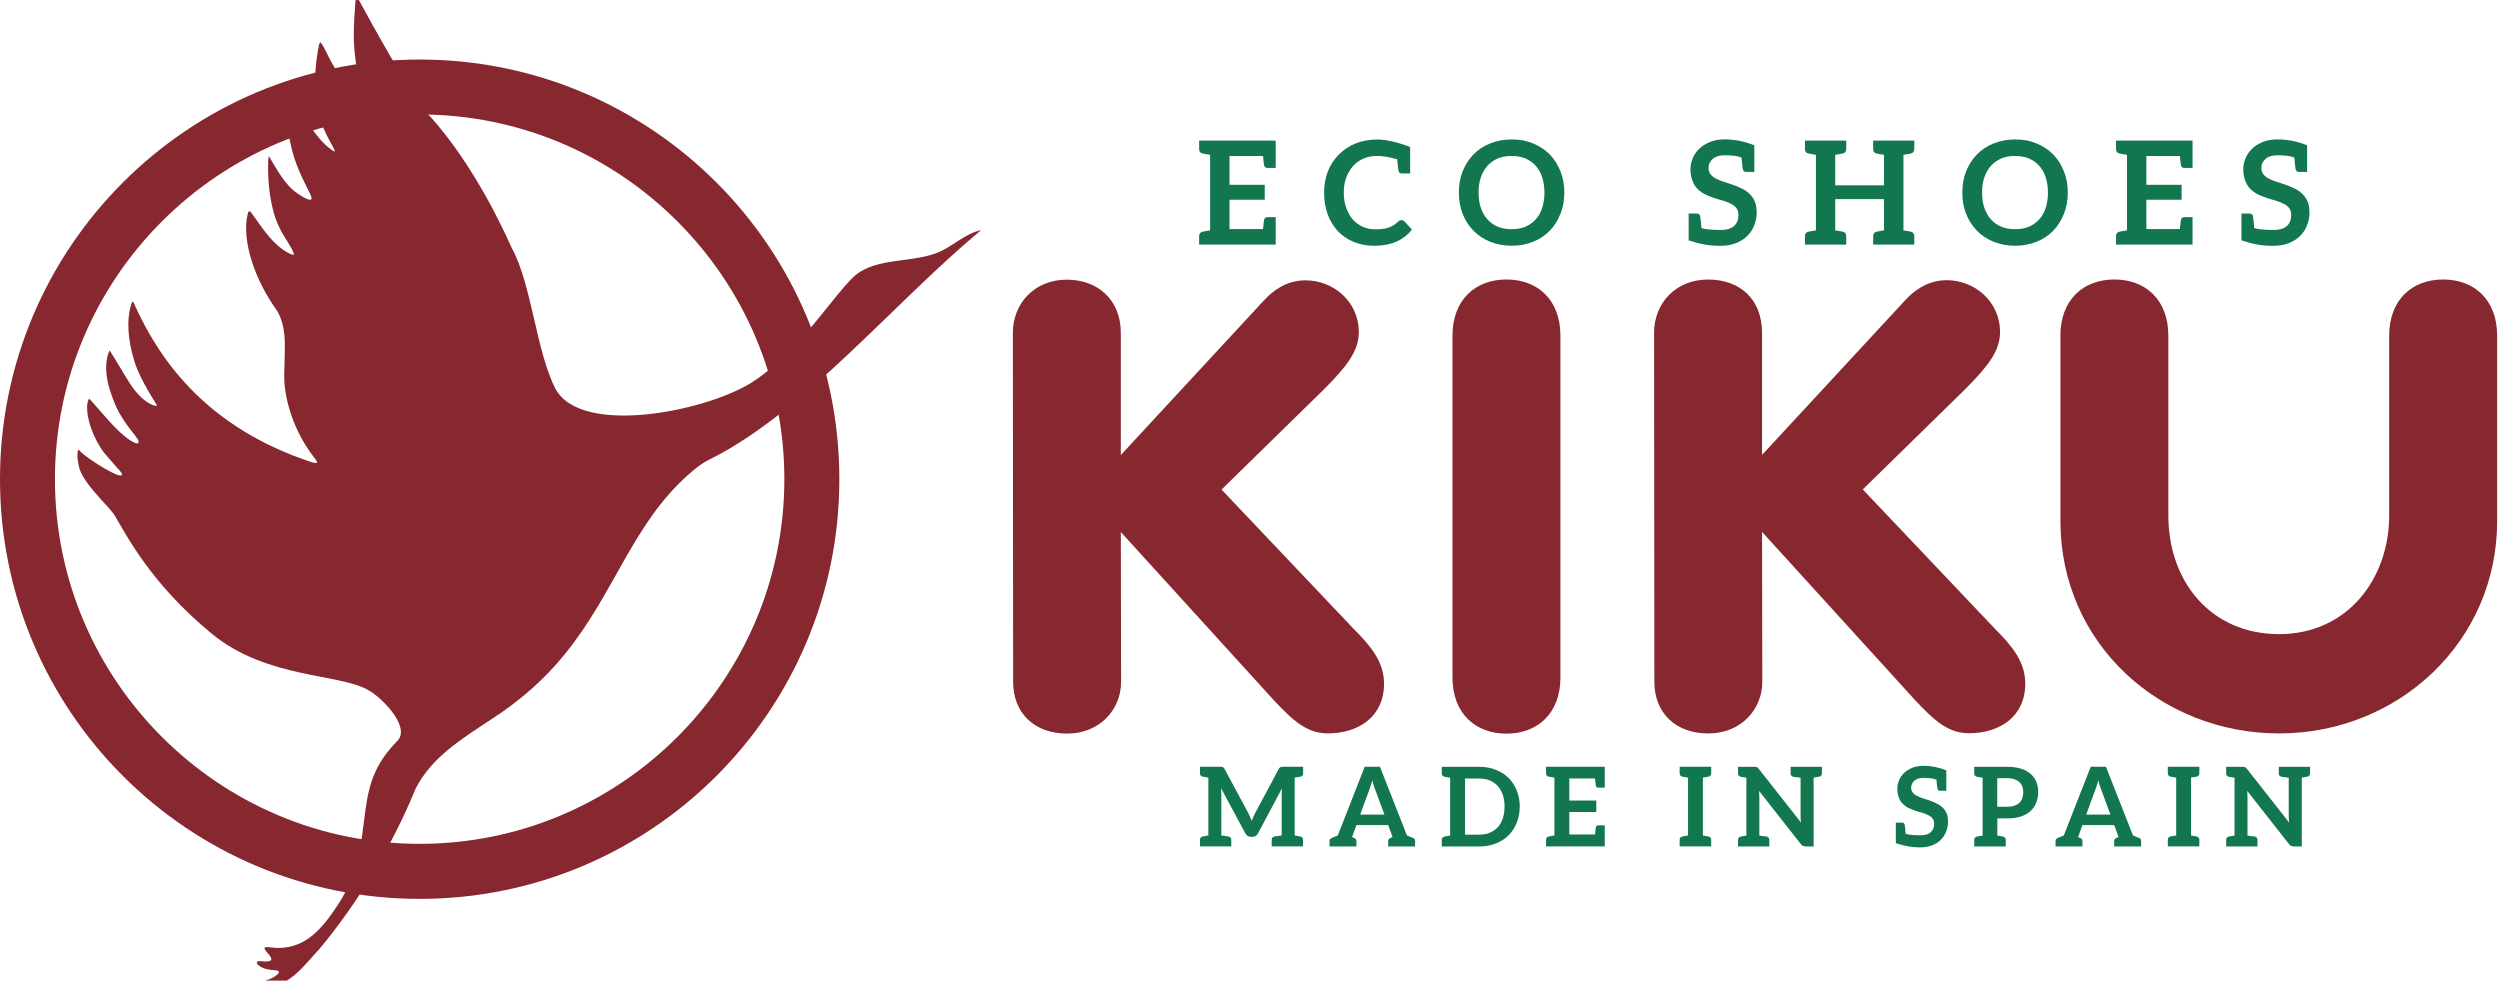 <?xml version="1.0" encoding="UTF-8"?> <svg xmlns="http://www.w3.org/2000/svg" viewBox="0 0 566.93 222.38"><defs><style> .cls-1 { fill: #12774f; } .cls-2 { fill: #872730; } </style></defs><g id="KK_Ima_SVG"><g><path class="cls-2" d="M329.38,76.11c0-8.16,5.22-12.73,12.24-12.73s12.24,4.57,12.24,12.73v77.53c0,8.16-5.22,12.73-12.24,12.73s-12.24-4.57-12.24-12.73v-77.53Z"></path><path class="cls-2" d="M375.1,75.46c0-6.69,4.89-12.07,12.24-12.07s12.24,4.57,12.24,12.07v27.7l32.44-35.05c1.79-1.96,4.89-4.57,9.46-4.57,6.2,0,12.07,4.73,12.07,11.75,0,4.24-2.61,7.67-7.99,13.05l-23.14,22.65,30,31.63c3.92,3.92,6.85,7.5,6.85,12.4,0,7.67-6.04,11.26-12.73,11.26-4.73,0-7.83-2.77-12.4-7.67l-34.56-37.99.06,33.96c0,6.36-4.89,11.75-12.24,11.75s-12.24-4.57-12.24-11.75l-.06-79.11Z"></path><path class="cls-2" d="M229.69,75.49c0-6.69,4.89-12.07,12.24-12.07,7.02,0,12.24,4.57,12.24,12.07v27.7l32.44-35.05c1.79-1.96,4.89-4.57,9.46-4.57,6.2,0,12.07,4.73,12.07,11.75,0,4.24-2.61,7.67-7.99,13.05l-23.14,22.65,30,31.63c3.92,3.92,6.85,7.5,6.85,12.4,0,7.67-6.04,11.26-12.73,11.26-4.73,0-7.83-2.77-12.4-7.67l-34.56-37.99.06,33.96c0,6.36-4.89,11.75-12.24,11.75s-12.24-4.57-12.24-11.75l-.06-79.11Z"></path><path class="cls-2" d="M467.24,76.11c0-8.16,5.22-12.73,12.24-12.73s12.24,4.57,12.24,12.73v40.77c0,15.01,9.63,26.92,25.12,26.92s24.96-12.56,24.96-26.92v-40.77c0-8.16,5.22-12.73,12.24-12.73s12.24,4.57,12.24,12.73v42.08c0,27.41-22.51,48.13-49.43,48.13s-49.6-20.39-49.6-48.13v-42.08Z"></path></g><g><path class="cls-1" d="M294.71,176.15c-.08,0-.2.05-.38.07-.17.02-.42.07-.73.12v13.13c.3.05.55.1.73.12.18.02.3.07.38.07s.12.03.15.03c.43.1.63.35.63.77v1.48h-7.1v-1.48c0-.42.2-.68.63-.77.05,0,.6-.08,1.63-.23v-9.2c0-.23.02-.45.02-.7s.03-.53.05-.8l-5.45,10.25c-.12.23-.3.43-.5.55-.2.13-.42.2-.7.2h-.45c-.28,0-.5-.07-.7-.2-.2-.12-.37-.33-.5-.55l-5.53-10.28c.02.28.02.55.05.8.02.25.02.5.02.73v9.2c1.05.15,1.58.23,1.63.23.43.1.63.35.63.77v1.48h-7.1v-1.48c0-.42.2-.68.63-.77.02,0,.07,0,.15-.03.07-.02.2-.05.37-.07.18-.02.45-.07.75-.12v-13.13c-.3-.05-.58-.1-.75-.12-.17-.02-.3-.07-.37-.07-.08-.02-.13-.02-.15-.02-.42-.1-.63-.35-.63-.78v-1.48h4.43c.15,0,.3.02.4.02s.23.02.3.05c.1.02.15.1.23.17s.15.18.23.3l5.4,10.03c.15.28.25.55.37.83.13.28.25.58.38.88.12-.3.23-.58.35-.88.13-.3.25-.58.4-.85l5.35-10c.07-.12.12-.23.2-.3.08-.07.15-.15.25-.17.1-.03.2-.05.3-.05s.22-.02.37-.02h4.43v1.48c0,.42-.2.68-.63.78-.02,0-.07.02-.15.02Z"></path><path class="cls-1" d="M320.9,190.68v1.28h-6.1v-1.28c0-.3.18-.5.5-.65.05-.02.23-.07.5-.2l-.1-.28-.9-2.45h-7.2l-.93,2.58-.07.15c.28.13.45.18.5.2.33.15.5.35.5.65v1.28h-6.1v-1.28c0-.3.17-.5.5-.65.13-.05.6-.25,1.38-.58l6.1-15.58h3.45l6.13,15.58c.78.33,1.25.53,1.38.58.33.12.47.35.47.65ZM308.47,184.73h5.48l-2.08-5.63c-.1-.28-.2-.58-.33-.93-.12-.35-.23-.78-.35-1.2-.12.42-.25.83-.35,1.2-.1.38-.23.68-.33.95l-2.05,5.6Z"></path><path class="cls-1" d="M344.64,182.9c0,1.33-.23,2.55-.68,3.65-.45,1.1-1.05,2.08-1.85,2.88s-1.78,1.4-2.9,1.85c-1.13.45-2.35.68-3.73.68h-8.53v-1.48c0-.42.2-.68.63-.77.02,0,.07-.03.15-.03s.2-.05.37-.07c.18-.02.45-.07.75-.12v-13.13c-.3-.05-.58-.1-.75-.12-.17-.02-.3-.07-.37-.07s-.13-.02-.15-.02c-.42-.1-.63-.35-.63-.78v-1.48h8.53c1.38,0,2.6.23,3.73.68,1.13.45,2.1,1.05,2.9,1.85s1.4,1.75,1.85,2.85c.45,1.1.68,2.33.68,3.65ZM341.19,182.9c0-1-.12-1.85-.4-2.65-.28-.78-.63-1.45-1.13-2-.5-.55-1.1-.95-1.8-1.25-.7-.3-1.5-.45-2.38-.45h-3.25v12.73h3.25c.88,0,1.68-.15,2.38-.45.7-.3,1.3-.7,1.8-1.25.5-.55.85-1.2,1.13-2s.4-1.68.4-2.68Z"></path><path class="cls-1" d="M363.91,173.87v4.75h-1.45c-.33,0-.5-.18-.58-.48-.02-.2-.1-.72-.18-1.6h-5.83v5h6.13v2.6h-6.13v5.1h5.83c.08-.88.15-1.4.18-1.6.07-.3.25-.48.58-.48h1.45v4.78h-13.31v-1.48c0-.42.2-.68.63-.77.02,0,.08-.03.15-.03s.2-.05.37-.07c.18-.02.45-.07.75-.12v-13.13c-.3-.05-.58-.1-.75-.12-.17-.02-.3-.07-.37-.07s-.13-.02-.15-.02c-.42-.1-.63-.35-.63-.78v-1.48h13.31Z"></path><path class="cls-1" d="M387.27,176.15c-.08,0-.2.05-.38.07-.17.02-.42.07-.72.12v13.13c.3.05.55.1.72.12.18.02.3.07.38.07s.12.03.15.03c.43.1.63.35.63.77v1.48h-7.15v-1.48c0-.42.2-.68.63-.77.02,0,.08-.03.15-.03.07-.02.2-.05.37-.07.18-.02.45-.07.75-.12v-13.13c-.3-.05-.58-.1-.75-.12-.17-.02-.3-.07-.37-.07-.07-.02-.13-.02-.15-.02-.42-.1-.63-.35-.63-.78v-1.48h7.15v1.48c0,.42-.2.68-.63.78-.02,0-.07.02-.15.02Z"></path><path class="cls-1" d="M413.16,173.87v1.48c0,.42-.2.68-.63.78-.02,0-.07.02-.15.02s-.2.05-.37.07-.43.07-.73.12v15.61h-1.75c-.28,0-.48-.05-.65-.12-.17-.08-.35-.23-.53-.45l-9.45-12.03c.02.28.05.53.05.78s.02.5.02.72v8.63c1.05.15,1.58.23,1.63.23.43.1.63.35.63.77v1.48h-7.1v-1.48c0-.42.2-.68.63-.77.02,0,.08,0,.15-.03.07-.02.2-.05.37-.07.18-.02.45-.07.75-.12v-13.13c-.3-.05-.58-.1-.75-.12-.17-.02-.3-.07-.37-.07s-.13-.02-.15-.02c-.42-.1-.63-.35-.63-.78v-1.48h3.65c.15,0,.28.02.37.02s.2.02.28.08c.07.02.15.07.23.15s.15.18.25.3l9.5,12.08c-.02-.3-.05-.58-.07-.85s-.02-.55-.02-.8v-8.5c-1.05-.15-1.58-.22-1.63-.22-.43-.1-.63-.35-.63-.78v-1.48h7.1Z"></path><path class="cls-1" d="M441.76,186.3c0,.83-.15,1.55-.43,2.28-.28.73-.68,1.35-1.23,1.88-.53.53-1.2.95-1.98,1.25-.77.3-1.65.45-2.65.45h-.37c-1.6,0-3.33-.33-5.18-.95v-4.65h1.43c.33,0,.5.15.58.45.05.23.13.93.23,2.08.73.23,1.88.33,3.43.33.95,0,1.7-.22,2.23-.68s.78-1.1.78-1.95c0-.48-.12-.88-.35-1.18s-.55-.55-.95-.75c-.4-.2-.83-.37-1.33-.53-.5-.15-1.03-.28-1.53-.45-.53-.18-1.03-.38-1.53-.6-.5-.22-.95-.55-1.35-.93-.4-.37-.7-.83-.93-1.4-.23-.55-.37-1.25-.37-2.08,0-.65.12-1.3.4-1.93.25-.63.65-1.2,1.15-1.68.5-.47,1.13-.85,1.85-1.15.72-.3,1.58-.45,2.53-.45,1.78,0,3.5.35,5.18,1.03v4.63h-1.43c-.33,0-.5-.18-.58-.48-.05-.23-.12-.9-.23-2.03-.63-.28-1.63-.4-2.93-.4-.48,0-.85.05-1.2.15-.35.13-.65.28-.88.48-.22.2-.42.45-.55.73-.12.28-.17.6-.17.93,0,.43.15.78.37,1.05s.53.53.93.73c.4.2.85.4,1.35.55s1,.33,1.53.5,1.03.4,1.53.63.95.53,1.35.9c.4.37.73.8.95,1.33.25.53.35,1.18.35,1.93Z"></path><path class="cls-1" d="M462.2,179.63c0,.88-.15,1.7-.45,2.43-.3.73-.73,1.35-1.3,1.88s-1.33.93-2.2,1.23c-.88.3-1.9.42-3.08.42h-2.23v3.9c.3.05.58.1.75.12.18.02.3.07.38.07s.12.03.15.03c.43.1.63.35.63.77v1.48h-7.15v-1.48c0-.42.2-.68.63-.77.02,0,.08-.03.15-.03.07-.02.2-.05.37-.07.18-.02.45-.07.75-.12v-13.13c-.3-.05-.58-.1-.75-.12-.17-.02-.3-.07-.37-.07-.07-.02-.13-.02-.15-.02-.42-.1-.63-.35-.63-.78v-1.48h7.48c1.2,0,2.28.15,3.15.43.88.28,1.6.7,2.18,1.2s1,1.1,1.28,1.8.42,1.48.42,2.33ZM458.82,179.63c0-.48-.08-.9-.23-1.3-.15-.4-.38-.73-.68-1s-.68-.48-1.13-.63c-.45-.15-1-.23-1.63-.23h-2.23v6.48h2.23c.63,0,1.18-.07,1.63-.23.45-.15.83-.35,1.13-.65.3-.28.53-.63.68-1.05.15-.4.23-.9.23-1.4Z"></path><path class="cls-1" d="M485.54,190.68v1.28h-6.1v-1.28c0-.3.18-.5.5-.65.05-.02.23-.07.5-.2l-.1-.28-.9-2.45h-7.2l-.93,2.58-.07.15c.28.13.45.18.5.2.33.15.5.35.5.65v1.28h-6.1v-1.28c0-.3.17-.5.5-.65.13-.05.6-.25,1.38-.58l6.1-15.58h3.45l6.13,15.58c.78.33,1.25.53,1.38.58.33.12.47.35.47.65ZM473.11,184.73h5.48l-2.08-5.63c-.1-.28-.2-.58-.33-.93-.12-.35-.23-.78-.35-1.2-.12.42-.25.83-.35,1.2-.1.38-.23.68-.33.95l-2.05,5.6Z"></path><path class="cls-1" d="M497.97,176.15c-.07,0-.2.05-.38.07-.17.02-.42.07-.72.12v13.13c.3.05.55.1.72.12.18.02.3.07.38.07s.12.03.15.03c.43.1.63.35.63.77v1.48h-7.15v-1.48c0-.42.2-.68.63-.77.02,0,.07-.03.15-.03.07-.02.2-.05.37-.07.18-.02.45-.07.75-.12v-13.13c-.3-.05-.58-.1-.75-.12-.17-.02-.3-.07-.37-.07-.08-.02-.13-.02-.15-.02-.42-.1-.63-.35-.63-.78v-1.48h7.15v1.48c0,.42-.2.68-.63.78-.02,0-.07.02-.15.02Z"></path><path class="cls-1" d="M523.86,173.87v1.48c0,.42-.2.68-.63.78-.02,0-.07.02-.15.02s-.2.05-.37.07-.43.07-.73.12v15.61h-1.75c-.28,0-.48-.05-.65-.12-.17-.08-.35-.23-.53-.45l-9.45-12.03c.02.28.05.53.05.78s.02.5.02.72v8.63c1.05.15,1.58.23,1.63.23.43.1.63.35.63.77v1.48h-7.1v-1.48c0-.42.2-.68.63-.77.02,0,.07,0,.15-.03.07-.02.2-.05.37-.07.18-.02.45-.07.75-.12v-13.13c-.3-.05-.58-.1-.75-.12-.17-.02-.3-.07-.37-.07s-.13-.02-.15-.02c-.42-.1-.63-.35-.63-.78v-1.48h3.65c.15,0,.28.02.37.02s.2.02.28.08c.07.02.15.07.23.15s.15.18.25.3l9.5,12.08c-.02-.3-.05-.58-.07-.85s-.02-.55-.02-.8v-8.5c-1.05-.15-1.58-.22-1.63-.22-.43-.1-.63-.35-.63-.78v-1.48h7.1Z"></path></g><g><path class="cls-1" d="M289.29,31.88v6.2h-1.89c-.42,0-.65-.23-.75-.62-.03-.26-.13-.95-.23-2.09h-7.6v6.53h7.99v3.39h-7.99v6.66h7.6c.1-1.14.2-1.83.23-2.09.1-.39.33-.62.75-.62h1.89v6.23h-17.36v-1.93c0-.55.26-.88.82-1.01.03,0,.1-.03.2-.03s.26-.07.49-.1c.23-.03.59-.1.98-.16v-17.13c-.39-.07-.75-.13-.98-.16-.23-.03-.39-.1-.49-.1s-.16-.03-.2-.03c-.56-.13-.82-.46-.82-1.01v-1.93h17.36Z"></path><path class="cls-1" d="M317.13,38.73c-.07-.29-.16-1.17-.29-2.61-1.79-.52-3.26-.75-4.5-.75-1.11,0-2.12.16-3.07.56s-1.73.95-2.38,1.66c-.65.72-1.17,1.57-1.57,2.61s-.59,2.22-.59,3.49c0,1.34.2,2.48.59,3.52s.85,1.89,1.5,2.61c.65.72,1.4,1.24,2.28,1.63.88.39,1.79.56,2.81.56.59,0,1.14-.03,1.63-.1.49-.07.95-.16,1.34-.29.39-.13.78-.33,1.14-.55.36-.23.72-.52,1.08-.85.1-.1.23-.16.36-.23.13-.06.26-.06.39-.06.23,0,.46.06.62.26l1.73,1.89c-.95,1.17-2.12,2.09-3.52,2.71-1.4.62-3.1.95-5.06.95-1.76,0-3.3-.33-4.7-.91-1.4-.59-2.61-1.4-3.59-2.48s-1.76-2.35-2.28-3.82c-.52-1.47-.78-3.07-.78-4.83s.29-3.43.88-4.89c.59-1.47,1.4-2.71,2.48-3.78s2.32-1.93,3.82-2.51c1.47-.59,3.13-.88,4.93-.88,1.96,0,4.44.56,7.41,1.7v6h-1.89c-.42,0-.65-.2-.75-.59Z"></path><path class="cls-1" d="M353.87,48.49c-.59,1.47-1.37,2.74-2.41,3.82-1.04,1.08-2.32,1.92-3.79,2.51s-3.07.91-4.86.91-3.43-.33-4.89-.91-2.74-1.44-3.79-2.51c-1.04-1.08-1.86-2.35-2.45-3.82-.59-1.47-.85-3.1-.85-4.83s.26-3.33.85-4.8c.59-1.47,1.4-2.74,2.45-3.82,1.04-1.08,2.32-1.93,3.79-2.51,1.47-.59,3.1-.91,4.89-.91s3.39.29,4.86.91c1.47.62,2.74,1.44,3.79,2.51,1.04,1.08,1.83,2.35,2.41,3.82.59,1.47.88,3.07.88,4.8s-.29,3.36-.88,4.83ZM349.72,40.2c-.33-1.04-.82-1.89-1.47-2.61-.65-.72-1.44-1.27-2.35-1.66-.91-.39-1.96-.56-3.1-.56s-2.22.16-3.13.56c-.91.39-1.7.95-2.35,1.66-.65.72-1.14,1.57-1.5,2.61s-.52,2.15-.52,3.46.16,2.45.52,3.49.85,1.89,1.5,2.61c.65.72,1.44,1.27,2.35,1.66.91.39,1.99.55,3.13.55s2.19-.16,3.1-.55c.91-.39,1.7-.95,2.35-1.66.65-.72,1.14-1.57,1.47-2.61.33-1.04.52-2.19.52-3.49s-.2-2.41-.52-3.46Z"></path><path class="cls-1" d="M398.38,48.1c0,1.08-.2,2.02-.56,2.97-.36.95-.88,1.76-1.6,2.45-.69.69-1.57,1.24-2.58,1.63-1.01.39-2.15.59-3.46.59h-.49c-2.09,0-4.34-.42-6.75-1.24v-6.07h1.86c.42,0,.65.2.75.59.07.29.16,1.21.29,2.71.95.29,2.45.42,4.47.42,1.24,0,2.22-.29,2.9-.88.69-.59,1.01-1.44,1.01-2.55,0-.62-.16-1.14-.46-1.53s-.72-.72-1.24-.98c-.52-.26-1.08-.49-1.73-.69-.65-.2-1.34-.36-1.99-.59-.69-.23-1.34-.49-1.99-.78s-1.24-.72-1.76-1.21-.91-1.08-1.21-1.83c-.29-.72-.49-1.63-.49-2.71,0-.85.16-1.7.52-2.51.33-.82.85-1.57,1.5-2.19.65-.62,1.47-1.11,2.41-1.5s2.06-.59,3.3-.59c2.32,0,4.57.46,6.75,1.34v6.04h-1.86c-.42,0-.65-.23-.75-.62-.07-.29-.16-1.17-.29-2.64-.82-.36-2.12-.52-3.82-.52-.62,0-1.11.07-1.57.2-.46.16-.85.36-1.14.62-.29.26-.55.59-.72.95s-.23.78-.23,1.21c0,.56.2,1.01.49,1.37.29.36.69.69,1.21.95.52.26,1.11.52,1.76.72.65.2,1.31.42,1.99.65.69.23,1.34.52,1.99.82.65.29,1.24.69,1.76,1.17.52.49.95,1.04,1.24,1.73.33.69.46,1.53.46,2.51Z"></path><path class="cls-1" d="M433.09,34.85c-.1,0-.26.06-.49.1-.23.03-.56.1-.95.16v17.13c.39.07.72.13.95.16.23.03.39.1.49.1s.16.03.2.03c.55.13.82.46.82,1.01v1.93h-9.33v-1.93c0-.55.26-.88.82-1.01.03,0,.1,0,.2-.03.1-.03.26-.07.49-.1.23-.03.55-.1.95-.16v-7.08h-11.06v7.08c.39.07.75.13.98.16.23.03.39.1.49.1.1.03.16.03.2.03.56.13.82.46.82,1.01v1.93h-9.36v-1.93c0-.55.26-.88.82-1.01.03,0,.1-.03.2-.03s.26-.07.49-.1c.23-.03.59-.1.98-.16v-17.13c-.39-.07-.75-.13-.98-.16-.23-.03-.39-.1-.49-.1-.1-.03-.16-.03-.2-.03-.56-.13-.82-.46-.82-1.01v-1.93h9.36v1.93c0,.55-.26.88-.82,1.01-.03,0-.1,0-.2.03-.1,0-.26.06-.49.1-.23.03-.59.1-.98.16v6.92h11.06v-6.92c-.39-.07-.72-.13-.95-.16-.23-.03-.39-.07-.49-.1-.1,0-.16-.03-.2-.03-.56-.13-.82-.46-.82-1.01v-1.93h9.33v1.93c0,.55-.26.88-.82,1.01-.03,0-.1.03-.2.03Z"></path><path class="cls-1" d="M468.04,48.49c-.59,1.47-1.37,2.74-2.41,3.82-1.04,1.08-2.32,1.92-3.79,2.51s-3.07.91-4.86.91-3.43-.33-4.89-.91-2.74-1.44-3.79-2.51c-1.04-1.08-1.86-2.35-2.45-3.82-.59-1.47-.85-3.1-.85-4.83s.26-3.33.85-4.8c.59-1.47,1.4-2.74,2.45-3.82,1.04-1.08,2.32-1.93,3.79-2.51,1.47-.59,3.1-.91,4.89-.91s3.39.29,4.86.91c1.47.62,2.74,1.44,3.79,2.51,1.04,1.08,1.83,2.35,2.41,3.82.59,1.47.88,3.07.88,4.8s-.29,3.36-.88,4.83ZM463.9,40.2c-.33-1.04-.82-1.89-1.47-2.61-.65-.72-1.44-1.27-2.35-1.66-.91-.39-1.96-.56-3.1-.56s-2.22.16-3.13.56c-.91.39-1.7.95-2.35,1.66-.65.72-1.14,1.57-1.5,2.61s-.52,2.15-.52,3.46.16,2.45.52,3.49.85,1.89,1.5,2.61c.65.72,1.44,1.27,2.35,1.66.91.39,1.99.55,3.13.55s2.19-.16,3.1-.55c.91-.39,1.7-.95,2.35-1.66.65-.72,1.14-1.57,1.47-2.61.33-1.04.52-2.19.52-3.49s-.2-2.41-.52-3.46Z"></path><path class="cls-1" d="M497.21,31.88v6.2h-1.89c-.42,0-.65-.23-.75-.62-.03-.26-.13-.95-.23-2.09h-7.6v6.53h7.99v3.39h-7.99v6.66h7.6c.1-1.14.2-1.83.23-2.09.1-.39.33-.62.75-.62h1.89v6.23h-17.36v-1.93c0-.55.26-.88.82-1.01.03,0,.1-.03.2-.03s.26-.07.49-.1c.23-.03.59-.1.98-.16v-17.13c-.39-.07-.75-.13-.98-.16-.23-.03-.39-.1-.49-.1s-.16-.03-.2-.03c-.56-.13-.82-.46-.82-1.01v-1.93h17.36Z"></path><path class="cls-1" d="M523.74,48.1c0,1.08-.2,2.02-.56,2.97-.36.95-.88,1.76-1.6,2.45-.69.69-1.57,1.24-2.58,1.63-1.01.39-2.15.59-3.46.59h-.49c-2.09,0-4.34-.42-6.75-1.24v-6.07h1.86c.42,0,.65.2.75.59.07.29.16,1.21.29,2.71.95.29,2.45.42,4.47.42,1.24,0,2.22-.29,2.9-.88.69-.59,1.01-1.44,1.01-2.55,0-.62-.16-1.14-.46-1.53s-.72-.72-1.24-.98c-.52-.26-1.08-.49-1.73-.69-.65-.2-1.34-.36-1.99-.59-.69-.23-1.34-.49-1.99-.78s-1.24-.72-1.76-1.21-.91-1.08-1.21-1.83c-.29-.72-.49-1.63-.49-2.71,0-.85.16-1.7.52-2.51.33-.82.85-1.57,1.5-2.19.65-.62,1.47-1.11,2.41-1.5s2.06-.59,3.3-.59c2.32,0,4.57.46,6.75,1.34v6.04h-1.86c-.42,0-.65-.23-.75-.62-.07-.29-.16-1.17-.29-2.64-.82-.36-2.12-.52-3.82-.52-.62,0-1.11.07-1.57.2-.46.16-.85.36-1.14.62-.29.26-.55.59-.72.95s-.23.78-.23,1.21c0,.56.2,1.01.49,1.37.29.36.69.69,1.21.95.52.26,1.11.52,1.76.72.65.2,1.31.42,1.99.65.69.23,1.34.52,1.99.82.65.29,1.24.69,1.76,1.17.52.49.95,1.04,1.24,1.73.33.69.46,1.53.46,2.51Z"></path></g><path class="cls-2" d="M222.51,52.2c-3.67.67-6.72,3.97-10.3,5.25-6.33,2.31-14.65.82-19.32,6.01-1.35,1.36-3.63,4.17-5.18,6.13-4.93,6.14-10.01,12.3-16.6,16.73-9.85,6.72-39.01,12.88-45.11,1.92-4.37-8.35-5.45-23.91-9.96-32.04-.9-1.99-1.71-3.74-2.87-6.03-3.63-7.37-9.8-17.65-16.4-24.57-4.13-5.14-11.95-19.22-15.76-26.27-.08-.15-.14-.26-.18-.31-.03-.04-.05-.04-.07.01-.01.04-.02.1-.04.2-.14,1.08-.74,8.18-.37,11.84.34,3.97,1.32,9.24,2.21,12.66.43,1.39-.33.31-.77-.08-2.17-2.29-3.85-4.48-6.46-9.28-.89-1.43-1.78-3.82-2.66-4.78-.42.28-.35,1.04-.6,2.03-.52,3.02-.78,6.52-.59,9.43.06,8.41,7.06,15.47,3.38,12.68-3.3-2.45-6.04-7.55-8.06-10.6-.15-.24-.26-.47-.46-.59-.03,0-.06,0-.08.04-.8.72-1.07,7.38-.43,9.73.77,3.88,2.18,7.09,4.08,10.82.27.55.75,1.39.75,1.95-.19.65-1.82-.25-3.26-1.25-2.93-2.02-4.67-5.59-6.44-8.42-.2.72-.33,4.47.24,8.61.43,2.75,1.04,5.39,2.25,7.77.85,1.87,2.6,3.97,3.23,5.86-.18.37-1.37-.26-2.41-.96-3.13-2.14-5.25-5.72-7.4-8.61-.41-.38-.58-.06-.7.43-1.46,6.06,1.69,15.16,6.69,21.99,1.23,2.15,1.63,4.47,1.72,6.92.1,3.06-.22,6.25-.09,9.3.48,6.14,3.09,12.38,6.87,17.19.89,1.06.71,1.35-.84.85-22.95-7.61-33.86-22.16-39.87-35.36-.43-1.02-.55-1.57-1,0-.98,3.4-.56,7.7.61,11.8.81,3.27,3.57,7.97,5.26,10.57.14.45-.38.24-.88.08-1.56-.6-2.93-1.96-3.97-3.2-1.53-1.86-3.9-6.27-5.81-9.19,0,0-1.82,3.06.08,9.04,1.23,3.88,2.23,5.39,3.13,6.8,1.31,2.04,2.56,3.3,3.25,4.44.74,2.06-2.65-.4-3.17-.93-2.35-1.79-6.05-6.48-7.94-8.42-1.01,1.44-.45,6.47,2.84,11.52.65,1,2.58,3.02,3.46,4.12.58.66,2.21,2.16.21,1.7-2.13-.76-6.71-3.7-8.28-5.13-.65-.64-.6-.76-.72-.51-.29.9-.21,1.8.17,3.7.85,3.64,5.69,7.9,7.9,10.75,2.86,4.68,8.17,15.59,22.24,27.17,12.52,10.3,29.07,8.94,35.6,12.85,2.49,1.32,9.42,7.9,6.64,11.29-9.72,9.73-5.88,17.66-10.2,30.32-.98,2.87-1.99,4.8-3.55,7.17-3.44,5.2-7.07,9.6-13.41,9.63-.91,0-2.03-.19-2.46-.2-2.74-.1,4.29,3.81-1.42,3.2-1.72-.18-.86.97.13,1.4.85.43,1.84.57,2.7.63.74,0,1.85.26.69,1.1-.77.66-1.68,1.03-2.93,1.38-.34.1-.18.44.07.55,4.99,1.89,9.31-4.44,12.4-7.66,8.81-10.46,16.71-23.68,21.91-36.41,3.58-7.2,10.55-11.42,17.24-15.86,6.31-4.05,12.11-9.08,16.74-14.87,11.19-13.81,15.25-29.25,27.74-40.43,1.62-1.47,3.32-2.83,5.24-3.73,21.32-10.68,41.63-35.54,61.34-51.89h0Z"></path></g><g id="KK_Heron_New"><path class="cls-2" d="M95.17,25.96c45.6,0,82.7,37.1,82.7,82.7s-37.1,82.7-82.7,82.7S12.46,154.27,12.46,108.67,49.56,25.96,95.17,25.96M95.17,13.5C42.61,13.5,0,56.11,0,108.67s42.61,95.17,95.17,95.17,95.17-42.61,95.17-95.17S147.72,13.5,95.17,13.5h0Z"></path></g></svg> 